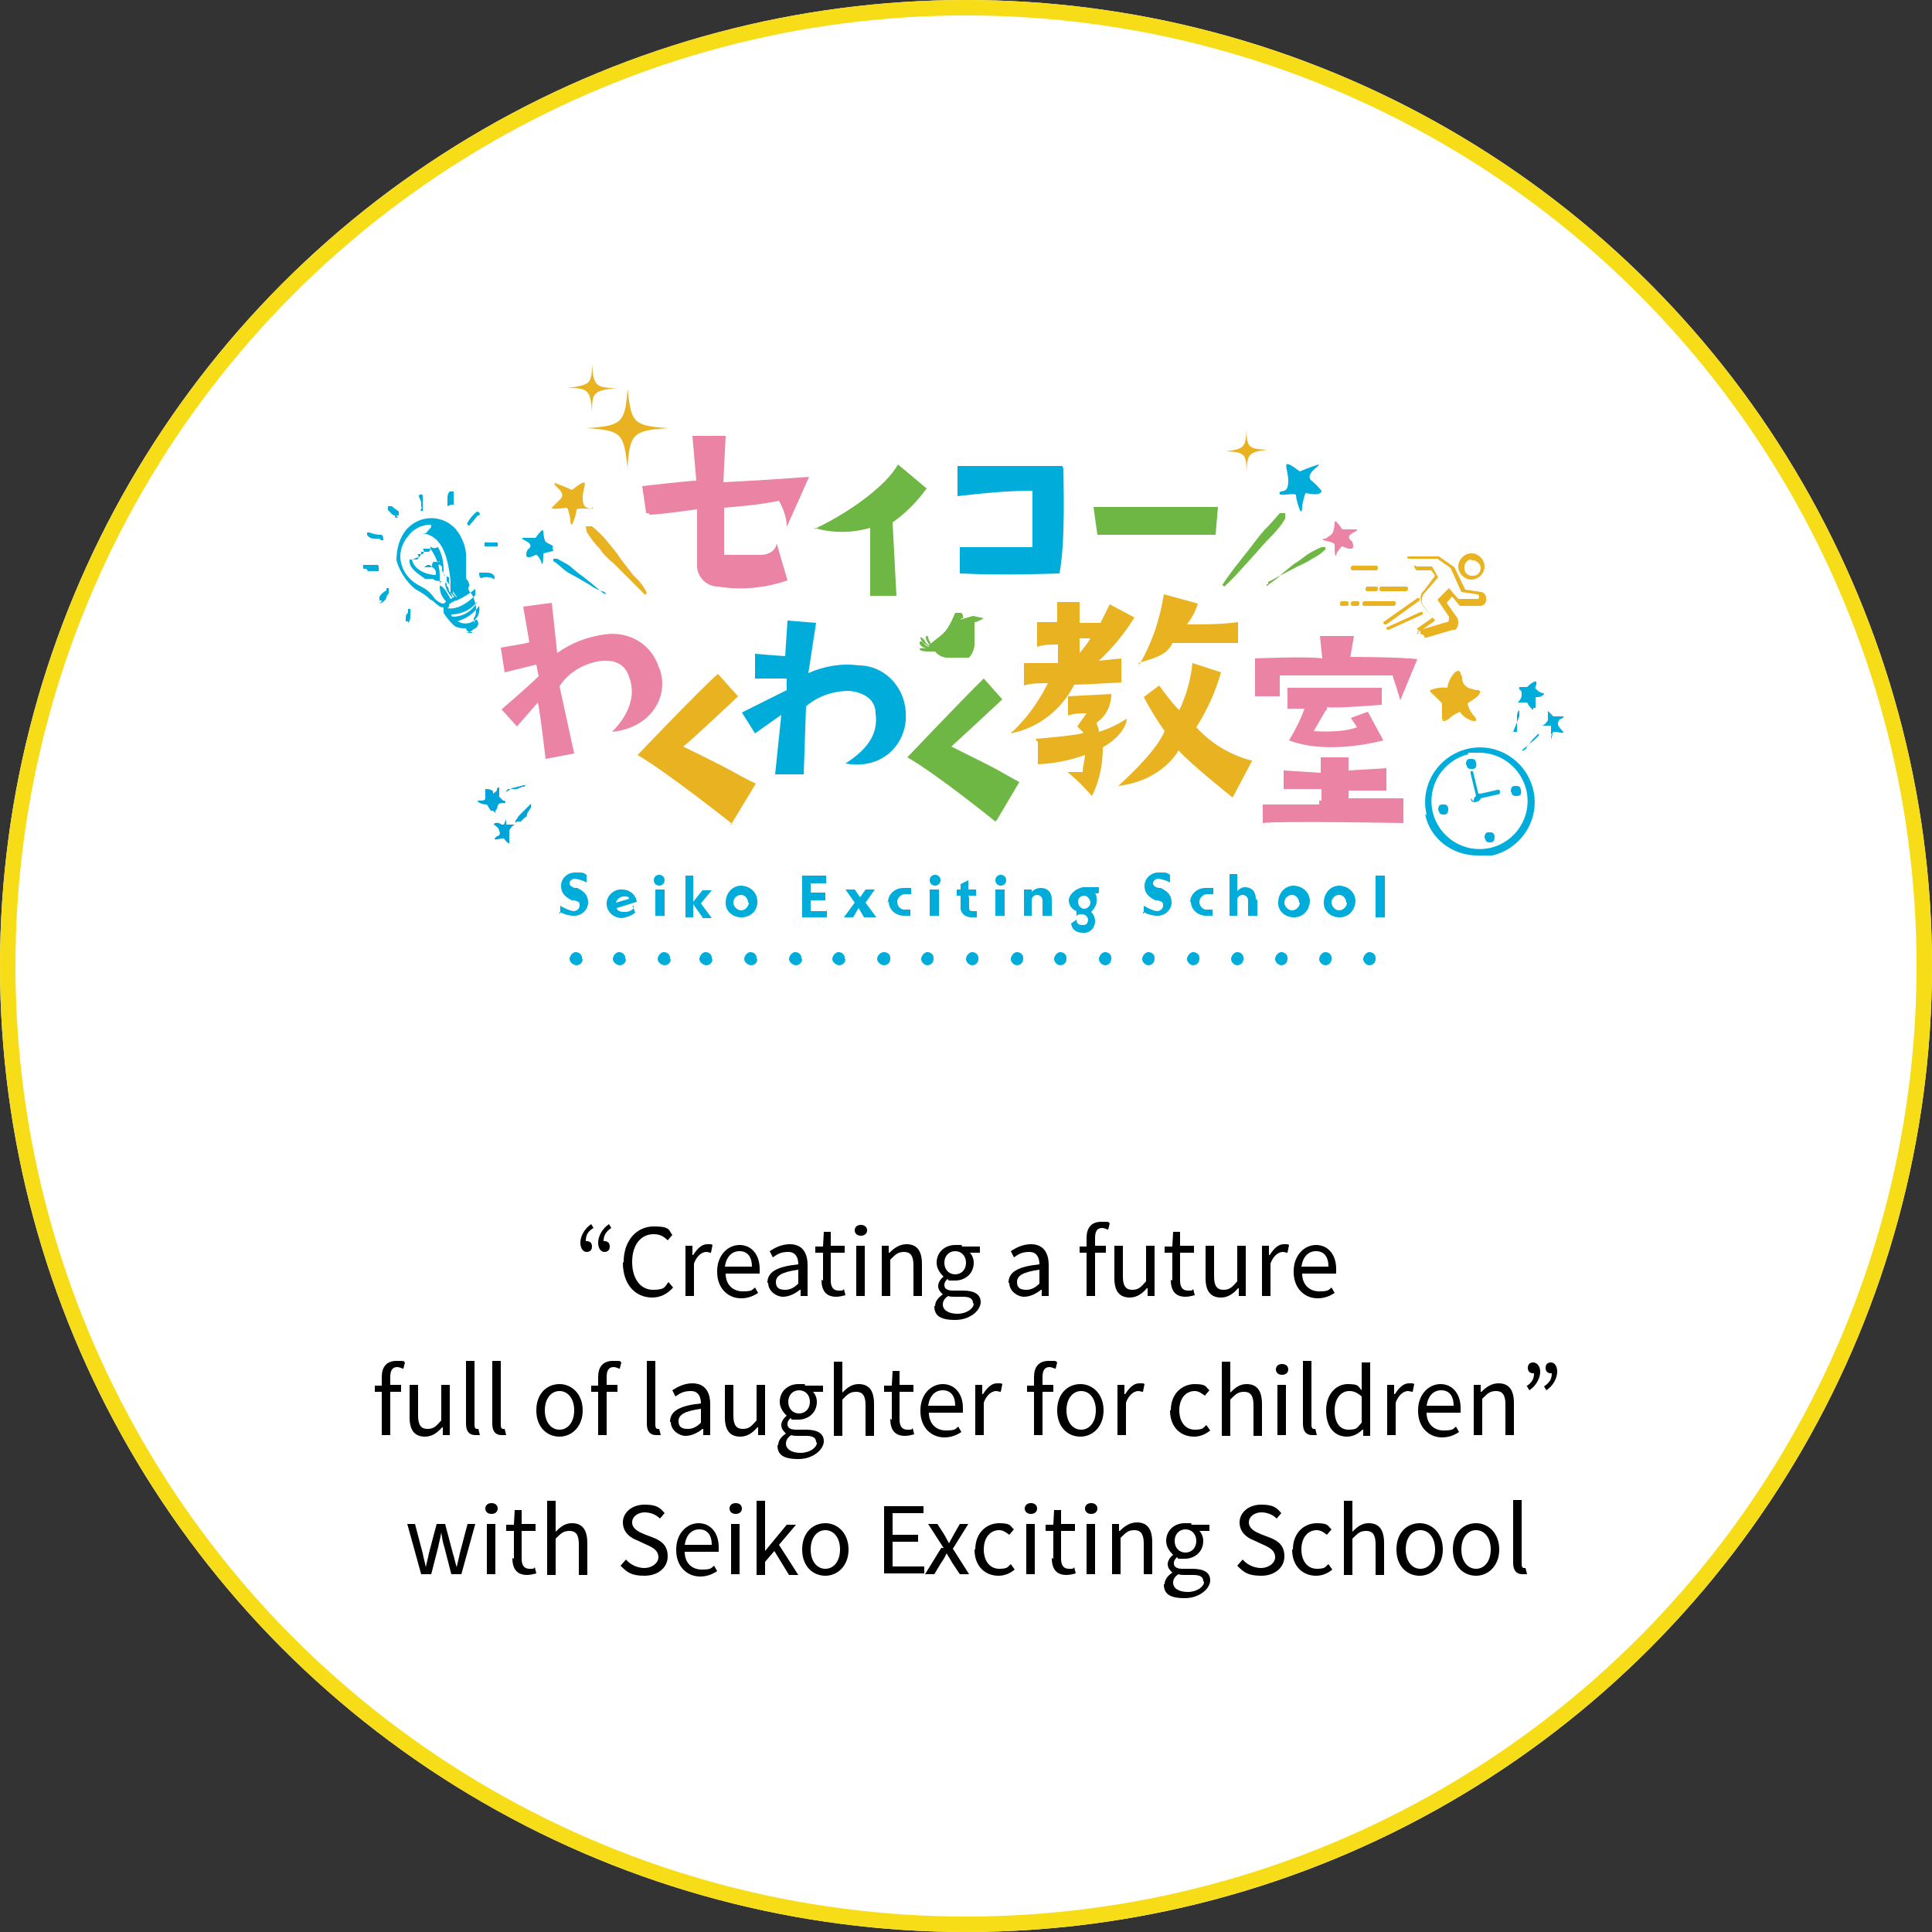 <?xml version="1.0" encoding="UTF-8"?>
<svg id="Layer_1" data-name="Layer 1" xmlns="http://www.w3.org/2000/svg" version="1.1" viewBox="0 0 250 250">
  <rect x="0" y="0" width="250" height="250" fill="#333333" stroke="none"/>
  <defs>
    <style>
      .cls-1 {
        fill: #6eb744;
      }

      .cls-1, .cls-2, .cls-3, .cls-4, .cls-5, .cls-6, .cls-7, .cls-8, .cls-9, .cls-10 {
        stroke-width: 0px;
      }

      .cls-11 {
        fill: none;
        stroke: #f7dd18;
        stroke-width: 2px;
      }

      .cls-2, .cls-10 {
        fill: #e8b221;
      }

      .cls-3 {
        fill: #000;
      }

      .cls-4 {
        fill: #00a4d9;
      }

      .cls-5, .cls-6 {
        fill: #00adda;
      }

      .cls-6, .cls-8, .cls-10 {
        fill-rule: evenodd;
      }

      .cls-7, .cls-8 {
        fill: #eb83a5;
      }

      .cls-9 {
        fill: #fff;
      }
    </style>
  </defs>
  <g id="_mitsui" data-name=" mitsui">
    <g id="_楕円形_13" data-name=" 楕円形 13">
      <circle class="cls-9" cx="125" cy="125" r="125"/>
      <circle class="cls-11" cx="125" cy="125" r="124"/>
    </g>
  </g>
  <g id="_グループ_279" data-name=" グループ 279">
    <g id="_グループ_2512" data-name=" グループ 2512">
      <g id="_グループ_2497" data-name=" グループ 2497">
        <g id="_グループ_2491" data-name=" グループ 2491">
          <path id="_パス_6" data-name=" パス 6" class="cls-2" d="M190.4,75c-.9,0-1.7-.8-1.7-1.7s.8-1.7,1.7-1.7,1.7.8,1.7,1.7-.8,1.7-1.7,1.7h0ZM190.4,72.4c-.6,0-1,.6-.9,1.2,0,.6.6,1,1.2.9.5,0,.9-.5.9-1s-.6-1.1-1.2-1h0Z"/>
        </g>
        <g id="_グループ_2493" data-name=" グループ 2493">
          <path id="_パス_8" data-name=" パス 8" class="cls-2" d="M184.1,82.1c-.2,0-.3,0-.3-.3h0v-.3l3.4-1c.3,0,.3-.3.3-.7h0l-1.5-2.2,1.5-1.5,1.2,1.4h2.4c.2,0,.3,0,.3-.3h0c0-.2-.1-.3-.3-.3h0l-2-.3-1.4-3.1-1.7-1.2h-3.6c-.2,0-.3,0-.3-.3h4.1l2,1.4,1.4,2.9,2,.3c.4,0,.7.4.7.8v.3c0,.4-.4.7-.8.7h-2.6l-1-1.2-.7.8,1.4,2c.2.5.1,1.2-.3,1.5h-.3l-3.4,1h-.3v-.2l-.2-.2Z"/>
        </g>
        <g id="_グループ_2494" data-name=" グループ 2494">
          <path id="_パス_9" data-name=" パス 9" class="cls-2" d="M183.7,81.6c-.2,0-.3,0-.3-.3h0l2-1.4-1.2-1.4c-.5-.7-.5-1.7,0-2l1.5-2-.5-.7h-1.9s-.3-.3-.3-.5c0,0,0-.3.3,0h2l.8,1.4-1.9,2.2c-.3.5-.3,1.1,0,1.5l1.5,1.9-2.4,1.7h.3l-.2-.3h.3Z"/>
        </g>
        <g id="_グループ_2495" data-name=" グループ 2495">
          <path id="_パス_10" data-name=" パス 10" class="cls-2" d="M179.7,81.5c-.2,0-.3,0-.3-.3h0l4.4-2h.3v.3h0l-4.4,2Z"/>
        </g>
        <g id="_グループ_2496" data-name=" グループ 2496">
          <path id="_パス_11" data-name=" パス 11" class="cls-2" d="M179.3,80.8c-.2,0-.3,0-.3-.3h0l4.4-3.1h.3v.3l-4.3,3.1h-.2.1Z"/>
        </g>
      </g>
      <g id="_グループ_2507" data-name=" グループ 2507">
        <g id="_グループ_2504" data-name=" グループ 2504">
          <path id="_パス_17" data-name=" パス 17" class="cls-2" d="M180.3,78.4h-3.7c-.2,0-.3,0-.3-.3h0c0-.2.1-.3.3-.3h3.7c.2,0,.3,0,.3.3h0c0,.2-.1.3-.3.3Z"/>
        </g>
        <g id="_グループ_2505" data-name=" グループ 2505">
          <path id="_パス_18" data-name=" パス 18" class="cls-2" d="M175.6,78.4h-.5c-.2,0-.3,0-.3-.3h0c0-.2.1-.3.3-.3h.5c.2,0,.3,0,.3.3h0c0,.2-.1.3-.3.3Z"/>
        </g>
        <g id="_グループ_2506" data-name=" グループ 2506">
          <path id="_パス_19" data-name=" パス 19" class="cls-2" d="M174.2,78.4h-.5c-.2,0-.3,0-.3-.3h0c0-.2.1-.3.3-.3h.5c.2,0,.3,0,.3.3h0c0,.2,0,.3-.3.3Z"/>
        </g>
      </g>
      <g id="_グループ_2508" data-name=" グループ 2508">
        <path id="_パス_20" data-name=" パス 20" class="cls-2" d="M178,73.8h-2.9c-.2,0-.3,0-.3-.3h0c0-.2.1-.3.3-.3h2.9c.2,0,.3,0,.3.3h0c0,.2-.1.3-.3.3Z"/>
      </g>
      <g id="_グループ_2511" data-name=" グループ 2511">
        <g id="_グループ_2509" data-name=" グループ 2509">
          <path id="_パス_21" data-name=" パス 21" class="cls-2" d="M181.9,76.5h-3.1c-.2,0-.3,0-.3-.3h0c0-.2,0-.3.3-.3h3.1c.2,0,.3,0,.3.3h0c0,.2-.1.3-.3.3Z"/>
        </g>
        <g id="_グループ_2510" data-name=" グループ 2510">
          <path id="_パス_22" data-name=" パス 22" class="cls-2" d="M178,76.5h-1c-.2,0-.3,0-.3-.3h0c0-.2.1-.3.3-.3h1c.2,0,.3,0,.3.3h0c0,.2-.1.3-.3.3Z"/>
        </g>
      </g>
    </g>
    <path id="_パス_116" data-name=" パス 116" class="cls-7" d="M83.6,66.3l-.5-3.4s6.1-.7,7-.7l-.5-5.8h4.3l-.3,6s6.1-.3,11.1-.7l-2.9,6.5c0-1.2-.4-2.3-1-3.4-2.4.5-4.7.7-7.1.9v6.1h4.8c1,0,1.9-.6,2-1.5l1.4,4.8c-2.9,1-6,1.3-9,.8-1.5,0-2.8-1.3-2.7-2.9v-7.1s-4.9.7-6.1.7h0l-.2-.2h-.3Z"/>
    <path id="_パス_117" data-name=" パス 117" class="cls-1" d="M105.5,68.4c4.6-2.2,9.2-5.6,10.7-8.3l3.7,3.1c-1.2,1.7-2.7,3.2-4.4,4.4l.5,9.5h-3.4v-8.8c-2.4.7-4.9.7-7.3,0h0l.2.2h0Z"/>
    <path id="_パス_118" data-name=" パス 118" class="cls-5" d="M137.6,60.4c0,2,.3,9.5-.5,13.8,0,0-7.3.3-12.9,0v-3.4h9.4v-7.3c-3.1,0-6.3.3-9.7.7v-3.9h13.6v.3l.2-.2h-.1Z"/>
    <path id="_パス_119" data-name=" パス 119" class="cls-1" d="M141.6,65.6h16l-.3,3.6h-15.3l-.5-3.6h.2,0Z"/>
    <path id="_パス_120" data-name=" パス 120" class="cls-7" d="M85.3,86.4c1.4,3.6-1,7.8-6.1,8.3,2-2,3.2-4.6,2.2-7.1-.5-1.7-2-2.4-4.1-2-2,.4-3.8,1.5-4.9,3.2l1.9,8.7-3.7.7s-.7-6-1-7.3l-2.7,3.1-2-2.2s3.7-3.2,4.8-4.3l-.3-1.5-4.1,1-.5-3.2s3.2-.5,3.7-.7l-.8-4.6,3.7-.5.7,6.5c1.8-1.3,3.9-2.1,6.1-2.4,3.2-.5,6.2,1.3,7.1,4.4h.2-.2Z"/>
    <path id="_パス_121" data-name=" パス 121" class="cls-2" d="M94.6,106.5s-8.3-6.6-12.1-8.8c0,0,8.3-8.7,10.4-10.5l2.6,2.9s-6.1,5.8-7.1,6.5c8,3.9,6.1,3.2,9.4,4.8l-3.2,5.3h.2l-.2-.2Z"/>
    <path id="_パス_122" data-name=" パス 122" class="cls-5" d="M117.2,92.2c.3,3.7-2.7,7.5-7.8,6.6,2.6-1.7,4.3-3.6,3.9-6.5,0-1.7-1.4-2.7-3.4-2.9-2.1,0-4.1.7-5.6,2l-.3,8.8h-3.7l.8-7.7-3.4,2.4-1.7-2.7,5.8-2.9v-1.5h-4.1v-3.2s3.6.3,3.9.3l.3-4.6,3.7.3-1,6.5c2-.9,4.3-1.3,6.5-1,3.3,0,5.9,2.7,6.1,6h0Z"/>
    <path id="_パス_123" data-name=" パス 123" class="cls-1" d="M128.8,106.3s-7.8-6.3-11.4-8.3c0,0,7.8-8.2,9.9-10.2l2.4,2.7s-5.8,5.4-6.6,6.1c7.5,3.7,6,3.1,8.8,4.6l-2.9,4.9h0s-.2.2-.2.2Z"/>
    <path id="_パス_124" data-name=" パス 124" class="cls-2" d="M131,94.7c1.9-1.8,3.4-3.9,4.6-6.3-1,0-2.1,0-3.1.3v-2.9h4.4v-2.4c-.9,0-1.8,0-2.7.3v-3.2h2.6v-2.6h2.9v2.7h2.7l1.2-2.4,3.2,1.7c-1.3,2.1-2.8,3.9-4.6,5.6l2.9-.3v3.1s-4.9.3-6.1.3c-1.6,3.2-4.6,5.6-8.2,6.3h0l.2-.3h0ZM134.1,95.6s6-.5,6.1-.8l-.8-.8,1.2-1.7c-.8,0-1.6,0-2.4.3v-2.5l5.6-.3c0,1.5-.7,2.9-1.9,3.7,0,.3.3.7.3,1.2,1.3-.4,2.5-1,3.6-1.7,0,.8-.8,2.4-3.1,3.7,0,2.2-.4,4.3-1.4,6.3-1-1.1-2-2.2-3.2-3.1h2c0-.8.3-1.7.3-2.2-2,.7-4,1.1-6.1,1.2v-2.9h0l-.3-.3h0ZM139.7,84.5c.5-.6,1-1.2,1.4-1.9h-1.4v1.9h0ZM162.1,98.3l-2.6,4.9s-5.4-4.3-7-6.1c0,0-2,3.9-7.8,4.6,2.2-2,5.1-4.9,6-7.1-1-1.4-1.9-2.9-2.7-4.4l2-1.5c.8,1.1,1.6,2.2,2.6,3.2.9-1.9,1.5-4,1.7-6.1l3.7,1.2c-.7,2.5-1.8,4.9-3.2,7.1,1.9,2.1,4.4,3.6,7.1,4.3h.2ZM147.5,85.9c1.6-2.8,2.6-5.8,3.1-9l4.4,1.2c-.3,1-.8,1.9-1.4,2.7,2.2,0,4.4,0,6.6-.3v2.7h-8.5c-.7,1.7-2.6,2-4.4,2.6h0l.2.2h0Z"/>
    <path id="_パス_125" data-name=" パス 125" class="cls-7" d="M174.4,85s6.8,0,9,.3l-2.2,5.3s-.8-2.6-1-3.2h-14.6v2.7h-3.2v-4.9s6.8-.3,8.7,0l-.3-2.9h4.4l-.5,2.9h0l-.2-.2h0ZM171,103.6v-1.5h-4.9v-2.4l4.8.3v-2h3.6v1.7l4.9-.3v2.9h-4.9v1h7.1v3.2s-16.3-.3-18.2,0v-2.4h7.3v-.5h.3,0ZM171.5,92l-1.5,2.6s3.6.3,5.6-.5l-.8-1.2,2.2-.8,2,3.7s-7,2-12.2,0c.8-1.3,1.5-2.7,2-4.1h-2.2v-2.7h12.2v2.2s-6.1.5-7.1.3h0v.3l-.2.2Z"/>
    <path id="_パス_126" data-name=" パス 126" class="cls-1" d="M158.1,75.8c.5-.8,1.1-1.6,1.7-2.4l1.9-2.4c.6-.8,1.2-1.6,1.9-2.4.7-.7,1.4-1.5,2-2.2h.7v.7c-.5.9-1.2,1.7-1.9,2.4-.7.7-1.4,1.5-2,2.2l-2,2.2c-.6.7-1.3,1.4-2,2h0l-.2-.2h0Z"/>
    <path id="_パス_127" data-name=" パス 127" class="cls-6" d="M165.7,63.6c-.8.9,2,0,2,.5s.8,3.4.8,1.4c0,0,.3-1.7.5-1.7,0,0,2,.5,2-.3-.4-.5-.9-1-1.4-1.4-.7-.9,1.4-1.9,1-2,0,0-1.5.5-2.4.9-2.7-2-1.5-.5-1.5,1.2s-.8,1.2-1.2,1.5h.2Z"/>
    <path id="_パス_128" data-name=" パス 128" class="cls-1" d="M164,75.8c.5-.5,1.2-.8,1.7-1.4l1.7-1.4c.5-.3,1.2-.8,1.7-1.2.6-.4,1.2-.7,1.9-1h.5v.3c-.5.5-1.1.9-1.7,1.2-.6.4-1.2.7-1.9,1l-1.9,1c-.7.3-1.2.7-1.9,1h0v.3h-.2v.2Z"/>
    <path id="_パス_129" data-name=" パス 129" class="cls-8" d="M171.3,69.7c-.7.3,1.4.3,1.4.8s0,2.2.3,1c0,0,.7-1,.7-.8,0,0,1.4.7,1.4,0s-.3-.7-.5-1c-.3-.7,1.2-.9,1-1.2h-1.9c-1.4-2-.8-.7-1.2.3,0,.3-.7.7-1,.9,0,0-.2,0-.2,0Z"/>
    <path id="_パス_130" data-name=" パス 130" class="cls-2" d="M83.7,76.7c-.4-.8-1-1.6-1.7-2.2l-1.7-2.2c-.5-.8-1.1-1.5-1.7-2.2-.6-.8-1.3-1.4-2-2h-.7c-.2,0,0,.3,0,.7.5.8,1,1.5,1.7,2.2.5.8,1.2,1.4,1.9,2l2,2,2,2h0s.2-.3.2-.3Z"/>
    <path id="_パス_131" data-name=" パス 131" class="cls-10" d="M76.6,65.5c.7.7-2,0-2,.5s-.8,3.1-.8,1.2c0,0-.3-1.7-.5-1.5,0,0-2,.3-1.9,0l1.2-1.2c.7-.9-1.2-1.7-.8-2,0,0,1.4.5,2.2.9,2.6-2,1.4-.5,1.4,1s.7,1.2,1,1.5h0l.3-.3h0Z"/>
    <path id="_パス_132" data-name=" パス 132" class="cls-5" d="M78.3,76.9c-.5-.3-1-.8-1.5-1.2l-1.5-1.2c-.5-.3-1-.8-1.5-1.2s-1.2-.7-1.7-1h-.5v.3c.5.3,1,.8,1.5,1.2s1.2.7,1.7,1l1.7,1c.5.4,1.1.6,1.7.8h0l.2.2h0Z"/>
    <path id="_パス_133" data-name=" パス 133" class="cls-6" d="M71.5,71.1c.7.3-1.4.3-1.2.7,0,0,0,2-.3.8,0,0-.5-1-.7-.8,0,0-1.2.7-1.2,0s.3-.7.5-1c.3-.7-1.2-.9-1-1.2h1.7c1.4-1.9.8-.7,1.2.3,0,.3.7.5,1,.7v.5h0Z"/>
    <path id="_パス_134" data-name=" パス 134" class="cls-10" d="M75.9,55.4c4.6.3,4.8.7,5.3,5.1.3-4.4.7-4.8,5.3-5.1-4.6-.3-4.8-.7-5.3-5.1-.3,4.4-.7,4.8-5.3,5.1Z"/>
    <path id="_パス_135" data-name=" パス 135" class="cls-10" d="M73.5,50.2c2.6,0,2.9.3,3.1,3.1,0-2.6.3-2.7,3.1-3.1-2.6,0-2.9-.3-3.1-3.1,0,2.6-.3,2.7-3.1,3.1Z"/>
    <path id="_パス_137" data-name=" パス 137" class="cls-1" d="M124.6,79.8c0-.2,0-.4-.3-.5h-.7c-.3.7-.6,1.4-1,2-.5.8-1.5,1.4-2.2,2,0-.3-.3-.5-.3-.8s-.3-.3-.3,0,.3.7.5,1c-.3,0-.5-.3-.7-.7,0,0-.5-.5-.5-.3,0,.5.8,1,1.2,1.2-.3,0-.6-.2-.8-.5,0,0-.5-.5-.5,0s1,.8,1.4.8c0,0-1.4-.3-1.4,0s1,.3,1.2.3h.8c.3.4.8.7,1.4.8h1v1.5h0v-1.5h1.7v1.7h0v-1.7h.3c.4-.5.7-1.1.7-1.7v-.3h0v-.3h0v-.3h0v-.3h0v-1.7c.4,0,.8-.3,1.2-.5l-1.4-.3h0l-1.7.5.5-.3h0Z"/>
    <path id="_合体_1" data-name=" 合体 1" class="cls-5" d="M184.6,105.4c-.9-3.8,1.5-7.6,5.3-8.5s7.6,1.5,8.5,5.3-1.5,7.6-5.3,8.5h-1.9c-3.3,0-6.2-2.2-6.8-5.4h0l.2.2h0ZM190,97.6c-3.3.8-5.4,4.1-4.6,7.5.8,3.3,4.1,5.4,7.5,4.6,3.3-.8,5.4-4.1,4.6-7.5-.7-2.8-3.2-4.8-6.1-4.8h-1.5l.2.2h0ZM192.1,108.5c0-.3,0-.8.5-.8s.7,0,.8.5c0,.3,0,.8-.5.8h0c-.3,0-.7,0-.7-.5h-.2,0ZM186.1,104.9c0-.3,0-.8.5-.8s.7,0,.8.5c0,.3,0,.8-.5.8h0c-.3,0-.7,0-.7-.5h-.2,0ZM190.7,103.7c0-.3,0-.5.3-.7l-.7-2.9v-.3h.3l.7,2.9h.3l2.2-.5c.2,0,.3,0,.3.3h0c0,.2-.1.3-.3.3h0l-2.2.5c0,.3-.5.5-.8.5s-.5-.2-.5-.5h0l.3.3h0ZM195.5,102.5c0-.3,0-.8.5-.8s.7,0,.8.5,0,.8-.5.8h0c-.3,0-.7,0-.7-.5h-.2,0ZM189.7,99c0-.3,0-.8.5-.8s.7,0,.8.5,0,.8-.5.8h0c-.3,0-.7,0-.7-.5h-.2,0Z"/>
    <g id="_グループ_274" data-name=" グループ 274">
      <path id="_パス_240" data-name=" パス 240" class="cls-5" d="M72.5,118.2v-1c.5.3,1.1.6,1.7.7.4,0,.8-.3.8-.7s0-.5-.7-.7h-.3c-1-.5-1.4-1-1.4-1.9s.8-1.7,1.8-1.7h0c1.2,0,1,0,1.5.3v1c-.5-.3-1-.4-1.5-.5-.3,0-.6.2-.7.5,0,.2,0,.5.7.7h.3c1,.5,1.4,1,1.4,1.9s-.8,1.7-1.8,1.7h0c-.7,0-1.3-.2-1.9-.5h0v.2h0Z"/>
      <path id="_パス_241" data-name=" パス 241" class="cls-5" d="M81.9,117.3l.3.8c-.5.4-1.1.6-1.7.7-1,0-1.9-.7-2-1.7s.7-1.9,1.7-2h.3c1,0,1.8.7,1.9,1.6h0l-2.6.8c0,.3.5.5.8.5.5,0,1,0,1.4-.5h0v-.3h-.2,0ZM79.7,116.8l1.7-.5c0-.3-.3-.3-.7-.3s-1,.4-1,.9h0v-.2h0Z"/>
      <path id="_パス_242" data-name=" パス 242" class="cls-5" d="M84.6,113.9c0-.4.3-.7.7-.7s.7.3.7.7-.3.7-.7.7-.7-.3-.7-.7ZM84.8,115.1h1.2v3.4h-1.2v-3.4Z"/>
      <path id="_パス_243" data-name=" パス 243" class="cls-5" d="M90.9,118.7l-1.2-1.7v1.7h-1v-5.4h1v3.4l1.2-1.5h1.2l-1.4,1.7,1.4,1.9h-1.2Z"/>
      <path id="_パス_244" data-name=" パス 244" class="cls-5" d="M93.9,116.8c0-1.1.7-2.1,1.9-2.2,1.1,0,2.1.7,2.2,1.9s-.7,2.1-1.9,2.2h-.2c-1.1,0-2-.8-2-1.8h0ZM96.8,116.8c0-.5-.4-1-.9-1h0c-.6,0-1,.5-1,1s.5,1,1,1,1-.5,1-1h0Z"/>
      <path id="_パス_245" data-name=" パス 245" class="cls-5" d="M107,117.7v1h-3.2v-5.4h3.1v1h-2v1.2h1.9v1h-1.9v1.4h2l.2-.2h0Z"/>
      <path id="_パス_246" data-name=" パス 246" class="cls-5" d="M111.8,118.7l-.7-1.2-.7,1.2h-1.2l1.4-1.9-1.2-1.7h1.2l.7,1,.7-1h1.2l-1.2,1.7,1.4,1.9h-1.6Z"/>
      <path id="_パス_247" data-name=" パス 247" class="cls-5" d="M114.9,116.8c0-1.1.9-1.9,2-1.9h1v.8h-.8c-.5,0-1,.5-1,1s.4,1,.9,1h.8v.8h-.8c-1.1,0-2-.8-2-1.8h-.2,0Z"/>
      <path id="_パス_248" data-name=" パス 248" class="cls-5" d="M120.3,113.9c0-.4.3-.7.7-.7s.7.3.7.7-.3.7-.7.7-.7-.3-.7-.7ZM120.3,115.1h1.2v3.4h-1.2v-3.4Z"/>
      <path id="_パス_249" data-name=" パス 249" class="cls-5" d="M125.4,116v1.4c0,.3,0,.5.5.5h.5v.8h-.7c-.7,0-1.3-.4-1.4-1.1v-1.7h-.5v-.8h.5v-.7l1-.5v1.2h1v.8h-1v.2h0Z"/>
      <path id="_パス_250" data-name=" パス 250" class="cls-5" d="M128.8,113.9c0-.4.3-.7.7-.7s.7.3.7.7-.3.7-.7.7-.7-.3-.7-.7ZM128.8,115.1h1.2v3.4h-1.2v-3.4Z"/>
      <path id="_パス_251" data-name=" パス 251" class="cls-5" d="M136.1,116.5v2h-1.2v-2c0-.3-.2-.6-.6-.7h-.1c-.4,0-.7.3-.7.7v2h-1v-3.4h1v.3c.3-.3.7-.5,1.2-.5.8,0,1.4.5,1.4,1.5h0Z"/>
      <path id="_パス_252" data-name=" パス 252" class="cls-5" d="M142.1,115.6h-.5c.3,0,.3.5.3,1s-.3,1-.7,1.4c.3.3.5.7.5,1.2,0,.9-.7,1.6-1.6,1.5h0c-.8,0-1.4-.4-1.5-1.2l.7-.5c0,.5.3.7.8.7s.6-.2.7-.6h0c0-.5-.4-.8-.8-.8-.3,0-.6,0-.7.3v-.7c-.6-.2-1-.8-1-1.4s.7-1.5,1.9-1.7h2v.7h0ZM139.5,116.7c0,.5.4.9.8.9s.8-.4.8-.8-.4-.9-.8-.9h0c-.4,0-.8.3-.8.7h0Z"/>
      <path id="_パス_253" data-name=" パス 253" class="cls-5" d="M148,118.2v-1c.5.3,1.1.6,1.7.7.4,0,.8-.3.8-.7s0-.5-.7-.7h-.3c-1-.5-1.4-1-1.4-1.9s.8-1.7,1.8-1.7h0c1.2,0,1,0,1.5.3v1c-.5-.3-1-.4-1.5-.5-.3,0-.6.2-.7.5,0,.2,0,.5.7.7h.3c1,.5,1.4,1,1.4,1.9s-.8,1.7-1.8,1.7h0c-.7,0-1.3-.2-1.9-.5h0v.2h0Z"/>
      <path id="_パス_254" data-name=" パス 254" class="cls-5" d="M154,116.8c0-1.1.9-1.9,2-1.9h1v.8h-.8c-.5,0-1,.5-1,1s.4,1,.9,1h.8v.8h-.8c-1.1,0-2-.8-2-1.8h-.2.1Z"/>
      <path id="_パス_255" data-name=" パス 255" class="cls-5" d="M162.7,116.5v2h-1.2v-2c0-.3-.2-.6-.6-.7h-.1c-.4,0-.7.3-.7.7v2h-1v-5.4h1v2.2c.3-.3.6-.5,1-.5.8,0,1.4.5,1.4,1.5h0l.2.2h0Z"/>
      <path id="_パス_256" data-name=" パス 256" class="cls-5" d="M165.4,116.8c0-1.1.7-2.1,1.9-2.2,1.1,0,2.1.7,2.2,1.9,0,1.1-.7,2.1-1.9,2.2h-.2c-1.1,0-2-.8-2-1.8h0ZM168.1,116.8c0-.5-.4-1-.9-1h0c-.6,0-1,.5-1,1s.5,1,1,1,1-.5,1-1h-.1Z"/>
      <path id="_パス_257" data-name=" パス 257" class="cls-5" d="M171.3,116.8c0-1.1.7-2.1,1.9-2.2,1.1,0,2.1.7,2.2,1.9,0,1.1-.7,2.1-1.9,2.2h-.2c-1.1,0-2-.8-2-1.8h0ZM174.2,116.8c0-.5-.4-1-.9-1h0c-.6,0-1,.5-1,1s.5,1,1,1,1-.5,1-1h-.1Z"/>
      <path id="_パス_258" data-name=" パス 258" class="cls-5" d="M178,113.3h1.2v5.4h-1.2v-5.4Z"/>
    </g>
    <g id="_グループ_275" data-name=" グループ 275">
      <path id="_パス_259" data-name=" パス 259" class="cls-5" d="M75.4,124.1c0,.5-.4.8-.8.8s-.9-.4-.9-.8.4-.9.8-.9h0c.4,0,.8.3.8.7h0c0,0,0,.2,0,.2Z"/>
      <path id="_パス_260" data-name=" パス 260" class="cls-5" d="M81,124.1c0,.5-.4.8-.8.8s-.9-.4-.9-.8.4-.9.8-.9h0c.4,0,.8.3.8.7h0c0,0,0,.2,0,.2Z"/>
      <path id="_パス_261" data-name=" パス 261" class="cls-5" d="M86.8,124.1c0,.5-.4.8-.8.8s-.9-.4-.9-.8.4-.9.8-.9h0c.4,0,.8.3.8.7h0c0,0,0,.2,0,.2Z"/>
      <path id="_パス_262" data-name=" パス 262" class="cls-5" d="M92.2,124.1c0,.5-.4.8-.8.8s-.9-.4-.9-.8.4-.9.8-.9h0c.4,0,.8.3.8.7h0c0,0,0,.2,0,.2Z"/>
      <path id="_パス_263" data-name=" パス 263" class="cls-5" d="M98,124.1c0,.5-.4.8-.8.8s-.9-.4-.9-.8.4-.9.8-.9h0c.4,0,.8.3.8.7h0c0,0,0,.2,0,.2Z"/>
      <path id="_パス_264" data-name=" パス 264" class="cls-5" d="M103.8,124.1c0,.5-.4.8-.8.8s-.9-.4-.9-.8.4-.9.8-.9h0c.4,0,.8.3.8.7h0c0,0,0,.2,0,.2Z"/>
      <path id="_パス_265" data-name=" パス 265" class="cls-5" d="M109.4,124.1c0,.5-.4.8-.8.8s-.9-.4-.9-.8.4-.9.8-.9h0c.4,0,.8.3.8.7h0c0,0,0,.2,0,.2Z"/>
      <path id="_パス_266" data-name=" パス 266" class="cls-5" d="M115.2,124.1c0,.5-.4.8-.8.8s-.9-.4-.9-.8.4-.9.9-.9h0c.4,0,.8.3.8.7h0v.2Z"/>
      <path id="_パス_267" data-name=" パス 267" class="cls-5" d="M120.8,124.1c0,.5-.4.8-.8.8s-.8-.4-.8-.8.4-.9.8-.9h0c.4,0,.8.3.8.7h0v.2Z"/>
      <path id="_パス_268" data-name=" パス 268" class="cls-5" d="M126.6,124.1c0,.5-.4.8-.8.8s-.8-.4-.8-.8.4-.9.8-.9h0c.4,0,.8.3.8.7h0v.2Z"/>
      <path id="_パス_269" data-name=" パス 269" class="cls-5" d="M132.4,124.1c0,.5-.4.8-.8.8s-.8-.4-.8-.8.4-.9.8-.9h0c.4,0,.8.3.8.7h0v.2Z"/>
      <path id="_パス_270" data-name=" パス 270" class="cls-5" d="M138,124.1c0,.5-.4.8-.8.8s-.8-.4-.8-.8.4-.9.8-.9h0c.4,0,.8.3.8.7h0v.2Z"/>
      <path id="_パス_271" data-name=" パス 271" class="cls-5" d="M143.8,124.1c0,.5-.4.8-.8.8s-.8-.4-.8-.8.4-.9.8-.9h0c.4,0,.8.3.8.7h0v.2Z"/>
      <path id="_パス_272" data-name=" パス 272" class="cls-5" d="M149.4,124.1c0,.5-.4.8-.8.8s-.8-.4-.8-.8.4-.9.8-.9h0c.4,0,.8.3.8.7h0v.2Z"/>
      <path id="_パス_273" data-name=" パス 273" class="cls-5" d="M155.2,124.1c0,.5-.4.8-.8.8s-.8-.4-.8-.8.4-.9.8-.9h0c.4,0,.8.3.8.7h0v.2Z"/>
      <path id="_パス_274" data-name=" パス 274" class="cls-5" d="M160.9,124.1c0,.5-.4.8-.8.8s-.8-.4-.8-.8.4-.9.8-.9h0c.4,0,.8.3.8.7h0v.2Z"/>
      <path id="_パス_275" data-name=" パス 275" class="cls-5" d="M166.6,124.1c0,.5-.4.8-.8.8s-.8-.4-.8-.8.4-.9.8-.9h0c.4,0,.8.3.8.7h0v.2Z"/>
      <path id="_パス_276" data-name=" パス 276" class="cls-5" d="M172.3,124.1c0,.5-.4.8-.8.8s-.8-.4-.8-.8.4-.9.8-.9h0c.4,0,.8.3.8.7h0v.2Z"/>
      <path id="_パス_277" data-name=" パス 277" class="cls-5" d="M178,124.1c0,.5-.4.8-.8.8s-.8-.4-.8-.8.4-.9.8-.9h0c.4,0,.8.3.8.7h0v.2Z"/>
    </g>
    <g id="_グループ_277" data-name=" グループ 277">
      <g id="_グループ_276" data-name=" グループ 276">
        <path id="_パス_278" data-name=" パス 278" class="cls-5" d="M60.9,81c0,1,1.5,0,.8-.8h0c-.2,0-.3,0-.3.3h0c-.3.2-.5.3-.8.3h.3v.2ZM59.4,76.9h.3c-.3-.7-.3-1.9-1.2-2,.2.2.3.4.3.7.4.4.6.8.7,1.4h-.2.1Z"/>
        <path id="_パス_279" data-name=" パス 279" class="cls-5" d="M61.1,81.8h0c-.3,0-.7,0-.8-.5h0c-.6,0-1.2,0-1.7-.5s-.9-1-1.2-1.5h0v-.7c-.5,0-.7-.3-1-.5-.2-.2-.4-.4-.7-.5h0c-.6-.6-1.3-1-2-1.4h0c-1.2-1-2-2.3-2.4-3.7,0-1.5.4-3,1.4-4.1,1.6-1.7,4.2-1.8,5.9-.3.4.3.6.7.9,1.1.4.7.7,1.5.8,2.4v2.9c0,.3,0,.5.3.7,0,.3.3.5,0,.8,0,0,0,.5.3.7.4.5.6,1.2.7,1.9,0,.7,0,1-.3,1.4h0v1.2c0,.5-.8.7-1.2.7h1ZM59.1,80.3c.8.6,2,.5,2.6-.4.3-.4.4-1,.3-1.5-.7,1-1.7,1.7-2.9,2h0v-.2h0ZM58.6,79.8c1.4,0,2.6-.8,3.2-2h0c-.8,1.1-2.1,1.7-3.4,1.7,0,.2,0,.3.3.3h-.2.1ZM57.9,78.7c1.5.3,3.2-1.2,3.6-1.7v-.8c-.7.6-1.5,1.1-2.4,1.5-.3,0-.7.3-1,.5v.3h0s-.2.2-.2.2ZM55.7,67.9c-1.2,0-2.3.6-2.9,1.5-.8.9-1.2,2.2-.9,3.4.3,1.4,1.3,2.5,2.6,3.1.6.3,1.1.7,1.5,1.2h0c.3.5.7.8,1.2,1h0c.2,0,.4,0,.5-.3-.5-.5-.8-1.2-.8-1.9s.1-.6.3-.7c-.4,0-.9,0-1.2-.3h-1c-1-.7-2-1.4-2-2.2v-.3h1c.2-.2.2-.5,0-.7h.7c.2-.2.2-.5,0-.7h1c.7,1,1.2,2.2,1.2,3.4h0v1.4c.5,0,1,1,1.4,1.7h0c.3,0,.3-.3,0-.8v-.8h0v-.8c-.3-2.4-.8-5.8-3.7-6.1h.5l.7-.8v-.3ZM56.9,72.8c0,.2,0,.4.3.5h0v.5c0,.2.3.5.5.8h0c-.3-.2-.4-.5-.3-.8,0-1.1-.2-2.2-.8-3.1,0,.3-.7.3-.9,0,0,.3,0,.7-.3.7h-.9c0,.3,0,.5-.3.7-.3,0-.7.3-.9.3.3,1.4,2,2,3.1,2h0v-.3h0c0-.3-.2-.6-.5-.7h-1c.3-.3.7-.5,1,0,0-.3,0-.7.3-.7h.7v.3l-.3.3h0v-.5l.3-.2v.2ZM57.7,75.3c-.3.5.3,1.5.8,2h.3c-.2-.3-.4-.6-.7-.8,0,0,0-.5-.3-.7v-.3l-.2-.2h.1ZM59.1,77.2c-.3-.3-.5-.8-.8-1.2,0-.3-.3-.5-.5-.8h0v-.5h0v-.5h0c0,.3,0,.5.3.5h0v.5h0c0,.4.3.8.5,1.2,0,.3,0,.5.3.7h0l.2.2h0Z"/>
      </g>
      <path id="_パス_280" data-name=" パス 280" class="cls-5" d="M54.5,65.6h0v-.5c0-.3-.3-.7-.3-1h0s.3-.3.5,0v2h-.3l.2-.5h-.1Z"/>
      <path id="_パス_281" data-name=" パス 281" class="cls-5" d="M51.4,67h0c-.2,0-.3,0-.3-.3h0c-.3,0-.5-.3-.9-.7v-.5h.5c.3.3.7.5.9.7h0v.5h-.3l.2.3h-.1Z"/>
      <path id="_パス_282" data-name=" パス 282" class="cls-5" d="M47.5,73.6h-.5v-.5h1.7c.2,0,.3,0,.3.3h0v.5h-1.4l-.2-.3h.1Z"/>
      <path id="_パス_283" data-name=" パス 283" class="cls-5" d="M49.2,69.7h-.5c-.5,0-.9,0-1.2-.5h0v-.3h.3c.5.2,1,.3,1.5.3h0c.3,0,.3.5.3.7h-.3l-.2-.2h.1Z"/>
      <path id="_パス_284" data-name=" パス 284" class="cls-5" d="M49.4,77.7h-.3v-.5c.2-.3.5-.6.9-.8v-.3h.3v.7h0s-.3.3-.3.5c0,.3-.5.7-.9.8h0l.3-.3h0Z"/>
      <path id="_パス_285" data-name=" パス 285" class="cls-5" d="M52.8,80.4h-.3v-.3c0-.3,0-.6.3-.8v-.5h.3v.8c0,.4,0,.7-.3,1h0v-.2Z"/>
      <path id="_パス_286" data-name=" パス 286" class="cls-5" d="M63,70.7h-.3v-.5h1.7v.5h-1.4Z"/>
      <path id="_パス_287" data-name=" パス 287" class="cls-5" d="M63.8,74.8h0c-.3,0-.8-.3-1.5,0h0c-.3,0-.3-.5-.3-.7h.8c.5,0,.9,0,1.2.5h0v.3h-.3l.2-.2h-.1Z"/>
      <path id="_パス_288" data-name=" パス 288" class="cls-5" d="M61.8,66.7c-.3.4-.6.8-1,1.2,0,.3-.5,0-.3-.3.3-.5.7-1,1.2-1.4.3,0,.5.3.3.5h-.2Z"/>
      <path id="_パス_289" data-name=" パス 289" class="cls-5" d="M57.9,65.5h0v-.9c0-.4,0-.7.3-1h.5v1.7h-.3s-.5.2-.5.2Z"/>
    </g>
    <g id="_グループ_278" data-name=" グループ 278">
      <path id="_パス_290" data-name=" パス 290" class="cls-4" d="M66,109.2s-.3,0-.8-.7h0c-.7,0-1.2.3-1.2,0h0l.3-.3c.3,0,.5-.3.3-.7h0c0-.3-.5-.7-.7-.8h0c0-.3.7-.3,1,0h.3l.3-.7v.7h1.2c-.3,0-.7.5-.8.8v1.2h0v.5h.1Z"/>
      <path id="_パス_291" data-name=" パス 291" class="cls-4" d="M66.7,106.5h0v-.3c.2-.2.3-.5.5-.7l1.5-1.5h0v.5h0l-.5.8h0c0,.2,0,.4-.3.5l-.5.5h-.5l-.2.2Z"/>
      <path id="_パス_292" data-name=" パス 292" class="cls-4" d="M63.5,104.9l-.5-.8h0c-.7,0-1.2-.3-1.2-.5h.3c.3,0,.7,0,.7-.3h0v-1.2h0c.4,0,.7,0,1,.3v.3s.5-.3.5-.5,0-.3.3-.3h0v1.2h0l.5.5c.2,0,.3,0,.3.3h0c-.5,0-.8,0-1,.3,0,0,0,.5-.3.7v.3h0l-.3-.3h-.3Z"/>
      <path id="_パス_293" data-name=" パス 293" class="cls-4" d="M65.5,102.5h0c.2-.2.5-.3.7-.5l2-.5h0c-.2,0-.3,0-.3.3h-.3l-.7.3h-1.2l-.2.3h0Z"/>
    </g>
    <path id="_パス_294" data-name=" パス 294" class="cls-5" d="M198.2,91.7l-.3-.3-.3-.5h-1.2c.3-.3.5-.6.5-1s0-.5-.3-.7v-.3h1c.5-.5,1-.8,1.2-.7h0v.3c0,.3-.3.5,0,.7h0c.3.3.6.5,1,.5h0c0,.3-.5.5-.8.5h-.3v1.4h-.3v.2h-.2Z"/>
    <path id="_パス_295" data-name=" パス 295" class="cls-5" d="M196.3,94.6h0v-1.5h0v-.5s0-.5.3-.7h0v.8l-.8,2h.5v-.2h0Z"/>
    <path id="_パス_296" data-name=" パス 296" class="cls-5" d="M200.7,95.1h0v-1.2h-1.2c.3,0,.7-.5.8-.7v-1.2l.7.7h1.4l-.3.3c-.3,0-.5.3-.5.7h0c0,.3.5.8.7,1h0c0,.3-.7,0-1,0h-.3c-.1.2-.3.4-.3.7v.3h0l.2-.7h-.2Z"/>
    <path id="_パス_297" data-name=" パス 297" class="cls-5" d="M197.5,96.9h0c0-.2.1-.4.3-.5h0l.5-.7h0l.3-.3.5-.5h0v.3l-.5.5-1.7,1.4h.3l.2-.2h0Z"/>
    <path id="_パス_298" data-name=" パス 298" class="cls-2" d="M186.6,93.2h0v-.3h0v-1.9l-1-1c-.3-.3-.7-.5-.5-.7.7-.3,1.5-.4,2.2-.3,0-.7.8-2.2,1.4-2.2h0c.3,0,.3.5.5.8,0,.5.1.9.5,1.2.3.3.8.3,1.2.5h.5s.3.3,0,.5c0,.3-1.2,1-1.5,1.2.1.6.4,1.1.7,1.5.5.5.5.7.3.8h-.3c-.7-.2-1.3-.6-1.7-1.2-.4.2-.8.4-1.2.7-.2.3-.5.4-.8.5h-.3l.2-.2h-.2Z"/>
    <path id="_パス_299" data-name=" パス 299" class="cls-2" d="M161.3,61.1h0c0-2.4-.3-2.6-2.7-2.7h0c2.4-.3,2.6-.5,2.7-2.9h0c0,2.4.3,2.6,2.7,2.7h0c-2.4.3-2.6.5-2.7,2.9Z"/>
  </g>
  <g>
    <path class="cls-3" d="M76.8,158.9c-.7.4-1,.9-1,1.7,0,0,0,0,.1,0,.4,0,.7.2.7.7s-.3.7-.7.7-.8-.4-.8-1.2.5-1.8,1.4-2.4l.3.5ZM79.1,158.9c-.6.4-1,.9-1,1.7,0,0,0,0,.1,0,.4,0,.7.2.7.7s-.3.7-.7.7-.8-.4-.8-1.2.5-1.8,1.4-2.4l.3.5Z"/>
    <path class="cls-3" d="M80.7,163.3c0-2.8,1.7-4.6,3.9-4.6s1.9.5,2.4,1.1l-.6.7c-.5-.5-1-.8-1.8-.8-1.7,0-2.8,1.4-2.8,3.6s1.1,3.6,2.7,3.6,1.5-.4,2-1l.6.7c-.7.8-1.6,1.3-2.7,1.3-2.2,0-3.8-1.7-3.8-4.5Z"/>
    <path class="cls-3" d="M88.7,161.2h.9v1.2h.1c.5-.8,1.1-1.4,1.8-1.4s.5,0,.7.1l-.2,1c-.2,0-.4-.1-.6-.1-.5,0-1.2.4-1.6,1.5v4.2h-1.1v-6.5Z"/>
    <path class="cls-3" d="M92.8,164.5c0-2.1,1.4-3.4,2.9-3.4s2.6,1.2,2.6,3.1,0,.5,0,.6h-4.4c0,1.4.9,2.3,2.2,2.3s1.2-.2,1.6-.5l.4.7c-.6.4-1.3.7-2.2.7-1.7,0-3.1-1.3-3.1-3.4ZM97.3,163.9c0-1.3-.6-2-1.6-2s-1.7.7-1.9,2h3.5Z"/>
    <path class="cls-3" d="M99.3,166c0-1.4,1.2-2.1,4-2.4,0-.8-.3-1.6-1.3-1.6s-1.4.3-2,.7l-.4-.8c.6-.4,1.5-.9,2.6-.9,1.6,0,2.3,1.1,2.3,2.7v4h-.9v-.8h-.1c-.6.5-1.4.9-2.2.9s-1.9-.7-1.9-1.8ZM103.3,166.1v-1.8c-2.2.3-2.9.8-2.9,1.6s.5,1,1.2,1,1.2-.3,1.8-.9Z"/>
    <path class="cls-3" d="M106.5,165.7v-3.6h-1v-.8h1c0,0,.1-1.9.1-1.9h.9v1.8h1.8v.9h-1.8v3.6c0,.8.3,1.3,1,1.3s.5,0,.7-.2l.2.8c-.4.1-.8.2-1.2.2-1.4,0-1.9-.9-1.9-2.2Z"/>
    <path class="cls-3" d="M110.6,159.2c0-.4.3-.7.8-.7s.8.3.8.7-.3.7-.8.7-.8-.3-.8-.7ZM110.8,161.2h1.1v6.5h-1.1v-6.5Z"/>
    <path class="cls-3" d="M114.1,161.2h.9v.9h.1c.6-.6,1.3-1.1,2.2-1.1,1.4,0,2,.9,2,2.6v4.1h-1.1v-4c0-1.2-.4-1.7-1.2-1.7s-1.1.3-1.8,1v4.7h-1.1v-6.5Z"/>
    <path class="cls-3" d="M121,169c0-.6.4-1.1,1-1.5h0c-.3-.3-.6-.6-.6-1.1s.4-1,.7-1.2h0c-.4-.4-.9-1-.9-1.8,0-1.4,1.1-2.3,2.4-2.3s.7,0,.9.2h2.3v.8h-1.3c.3.3.5.8.5,1.3,0,1.4-1.1,2.3-2.4,2.3s-.7,0-1-.2c-.2.2-.4.4-.4.8s.3.7,1.1.7h1.3c1.5,0,2.3.5,2.3,1.5s-1.3,2.3-3.3,2.3-2.7-.6-2.7-1.8ZM125.9,168.6c0-.6-.5-.8-1.3-.8h-1.1c-.2,0-.6,0-.8-.1-.5.3-.7.7-.7,1.1,0,.7.7,1.2,1.9,1.2s2.1-.7,2.1-1.3ZM125,163.4c0-.9-.6-1.5-1.4-1.5s-1.4.6-1.4,1.5.6,1.5,1.4,1.5,1.4-.6,1.4-1.5Z"/>
    <path class="cls-3" d="M130.5,166c0-1.4,1.2-2.1,4-2.4,0-.8-.3-1.6-1.3-1.6s-1.4.3-2,.7l-.4-.8c.6-.4,1.5-.9,2.6-.9,1.6,0,2.3,1.1,2.3,2.7v4h-.9v-.8h-.1c-.6.5-1.4.9-2.2.9s-1.9-.7-1.9-1.8ZM134.5,166.1v-1.8c-2.2.3-2.9.8-2.9,1.6s.5,1,1.2,1,1.2-.3,1.8-.9Z"/>
    <path class="cls-3" d="M143.3,159.1c-.2-.1-.5-.2-.7-.2-.6,0-.9.4-.9,1.3v1h1.4v.9h-1.4v5.6h-1.1v-5.6h-.9v-.8h.9v-1.1c0-1.3.6-2.1,1.9-2.1s.8,0,1.1.2l-.2.8Z"/>
    <path class="cls-3" d="M144.2,165.3v-4.1h1.1v4c0,1.2.4,1.7,1.2,1.7s1.1-.3,1.8-1.1v-4.6h1.1v6.5h-.9v-1h-.1c-.6.7-1.3,1.2-2.2,1.2-1.4,0-2-.9-2-2.5Z"/>
    <path class="cls-3" d="M151.7,165.7v-3.6h-1v-.8h1c0,0,.1-1.9.1-1.9h.9v1.8h1.8v.9h-1.8v3.6c0,.8.3,1.3,1,1.3s.5,0,.7-.2l.2.8c-.4.1-.8.2-1.2.2-1.4,0-1.9-.9-1.9-2.2Z"/>
    <path class="cls-3" d="M156,165.3v-4.1h1.1v4c0,1.2.4,1.7,1.2,1.7s1.1-.3,1.8-1.1v-4.6h1.1v6.5h-.9v-1h-.1c-.6.7-1.3,1.2-2.2,1.2-1.4,0-2-.9-2-2.5Z"/>
    <path class="cls-3" d="M163.3,161.2h.9v1.2h.1c.5-.8,1.1-1.4,1.8-1.4s.5,0,.7.1l-.2,1c-.2,0-.4-.1-.6-.1-.5,0-1.2.4-1.6,1.5v4.2h-1.1v-6.5Z"/>
    <path class="cls-3" d="M167.4,164.5c0-2.1,1.4-3.4,2.9-3.4s2.6,1.2,2.6,3.1,0,.5,0,.6h-4.4c0,1.4.9,2.3,2.2,2.3s1.2-.2,1.6-.5l.4.7c-.6.4-1.3.7-2.2.7-1.7,0-3.1-1.3-3.1-3.4ZM171.9,163.9c0-1.3-.6-2-1.6-2s-1.7.7-1.9,2h3.5Z"/>
    <path class="cls-3" d="M52.1,177.1c-.2-.1-.5-.2-.7-.2-.6,0-.9.4-.9,1.3v1h1.4v.9h-1.4v5.6h-1.1v-5.6h-.9v-.8h.9v-1.1c0-1.3.6-2.1,1.9-2.1s.8,0,1.1.2l-.2.8Z"/>
    <path class="cls-3" d="M53,183.3v-4.1h1.1v4c0,1.2.4,1.7,1.2,1.7s1.1-.3,1.8-1.1v-4.6h1.1v6.5h-.9v-1h-.1c-.6.7-1.3,1.2-2.2,1.2-1.4,0-2-.9-2-2.5Z"/>
    <path class="cls-3" d="M60.3,184.4v-8.3h1.1v8.3c0,.3.1.5.3.5s.1,0,.2,0l.2.8c-.2,0-.3,0-.6,0-.8,0-1.2-.5-1.2-1.5Z"/>
    <path class="cls-3" d="M63.7,184.4v-8.3h1.1v8.3c0,.3.1.5.3.5s.1,0,.2,0l.2.8c-.2,0-.3,0-.6,0-.8,0-1.2-.5-1.2-1.5Z"/>
    <path class="cls-3" d="M69.4,182.5c0-2.2,1.4-3.4,3-3.4s3,1.3,3,3.4-1.4,3.4-3,3.4-3-1.2-3-3.4ZM74.3,182.5c0-1.5-.8-2.5-1.9-2.5s-1.9,1-1.9,2.5.8,2.5,1.9,2.5,1.9-1,1.9-2.5Z"/>
    <path class="cls-3" d="M80.1,177.1c-.2-.1-.5-.2-.7-.2-.6,0-.9.4-.9,1.3v1h1.4v.9h-1.4v5.6h-1.1v-5.6h-.9v-.8h.9v-1.1c0-1.3.6-2.1,1.9-2.1s.8,0,1.1.2l-.2.8Z"/>
    <path class="cls-3" d="M83.7,184.4v-8.3h1.1v8.3c0,.3.1.5.3.5s.1,0,.2,0l.2.8c-.2,0-.3,0-.6,0-.8,0-1.2-.5-1.2-1.5Z"/>
    <path class="cls-3" d="M86.7,184c0-1.4,1.2-2.1,4-2.4,0-.8-.3-1.6-1.3-1.6s-1.4.3-2,.7l-.4-.8c.6-.4,1.5-.9,2.6-.9,1.6,0,2.3,1.1,2.3,2.7v4h-.9v-.8h-.1c-.6.5-1.4.9-2.2.9s-1.9-.7-1.9-1.8ZM90.7,184.1v-1.8c-2.2.3-2.9.8-2.9,1.6s.5,1,1.2,1,1.2-.3,1.8-.9Z"/>
    <path class="cls-3" d="M93.8,183.3v-4.1h1.1v4c0,1.2.4,1.7,1.2,1.7s1.1-.3,1.8-1.1v-4.6h1.1v6.5h-.9v-1h-.1c-.6.7-1.3,1.2-2.2,1.2-1.4,0-2-.9-2-2.5Z"/>
    <path class="cls-3" d="M100.7,187c0-.6.4-1.1,1-1.5h0c-.3-.3-.6-.6-.6-1.1s.4-1,.7-1.2h0c-.4-.4-.9-1-.9-1.8,0-1.4,1.1-2.3,2.4-2.3s.7,0,.9.2h2.3v.8h-1.3c.3.3.5.8.5,1.3,0,1.4-1.1,2.3-2.4,2.3s-.7,0-1-.2c-.2.2-.4.4-.4.8s.3.7,1.1.7h1.3c1.5,0,2.3.5,2.3,1.5s-1.3,2.3-3.3,2.3-2.7-.6-2.7-1.8ZM105.6,186.6c0-.6-.5-.8-1.3-.8h-1.1c-.2,0-.6,0-.8-.1-.5.3-.7.7-.7,1.1,0,.7.7,1.2,1.9,1.2s2.1-.7,2.1-1.3ZM104.8,181.4c0-.9-.6-1.5-1.4-1.5s-1.4.6-1.4,1.5.6,1.5,1.4,1.5,1.4-.6,1.4-1.5Z"/>
    <path class="cls-3" d="M107.9,176.2h1.1v4c.6-.6,1.2-1.1,2.1-1.1,1.4,0,2,.9,2,2.6v4.1h-1.1v-4c0-1.2-.4-1.7-1.2-1.7s-1.1.3-1.8,1v4.7h-1.1v-9.5Z"/>
    <path class="cls-3" d="M115.4,183.7v-3.6h-1v-.8h1c0,0,.1-1.9.1-1.9h.9v1.8h1.8v.9h-1.8v3.6c0,.8.3,1.3,1,1.3s.5,0,.7-.2l.2.8c-.4.1-.8.2-1.2.2-1.4,0-1.9-.9-1.9-2.2Z"/>
    <path class="cls-3" d="M119.1,182.5c0-2.1,1.4-3.4,2.9-3.4s2.6,1.2,2.6,3.1,0,.5,0,.6h-4.4c0,1.4.9,2.3,2.2,2.3s1.2-.2,1.6-.5l.4.7c-.6.4-1.3.7-2.2.7-1.7,0-3.1-1.3-3.1-3.4ZM123.6,181.9c0-1.3-.6-2-1.6-2s-1.7.7-1.9,2h3.5Z"/>
    <path class="cls-3" d="M126.2,179.2h.9v1.2h.1c.5-.8,1.1-1.4,1.8-1.4s.5,0,.7.1l-.2,1c-.2,0-.4-.1-.6-.1-.5,0-1.2.4-1.6,1.5v4.2h-1.1v-6.5Z"/>
    <path class="cls-3" d="M136.5,177.1c-.2-.1-.5-.2-.7-.2-.6,0-.9.4-.9,1.3v1h1.4v.9h-1.4v5.6h-1.1v-5.6h-.9v-.8h.9v-1.1c0-1.3.6-2.1,1.9-2.1s.8,0,1.1.2l-.2.8Z"/>
    <path class="cls-3" d="M136.8,182.5c0-2.2,1.4-3.4,3-3.4s3,1.3,3,3.4-1.4,3.4-3,3.4-3-1.2-3-3.4ZM141.8,182.5c0-1.5-.8-2.5-1.9-2.5s-1.9,1-1.9,2.5.8,2.5,1.9,2.5,1.9-1,1.9-2.5Z"/>
    <path class="cls-3" d="M144.6,179.2h.9v1.2h.1c.5-.8,1.1-1.4,1.8-1.4s.5,0,.7.1l-.2,1c-.2,0-.4-.1-.6-.1-.5,0-1.2.4-1.6,1.5v4.2h-1.1v-6.5Z"/>
    <path class="cls-3" d="M151.5,182.5c0-2.2,1.5-3.4,3.1-3.4s1.4.4,1.9.8l-.6.7c-.4-.3-.8-.6-1.3-.6-1.2,0-2,1-2,2.5s.8,2.5,2,2.5,1.1-.3,1.5-.6l.5.7c-.6.5-1.3.8-2.1.8-1.7,0-3.1-1.2-3.1-3.4Z"/>
    <path class="cls-3" d="M158.1,176.2h1.1v4c.6-.6,1.2-1.1,2.1-1.1,1.4,0,2,.9,2,2.6v4.1h-1.1v-4c0-1.2-.4-1.7-1.2-1.7s-1.1.3-1.8,1v4.7h-1.1v-9.5Z"/>
    <path class="cls-3" d="M165.1,177.2c0-.4.3-.7.8-.7s.8.3.8.7-.3.7-.8.7-.8-.3-.8-.7ZM165.3,179.2h1.1v6.5h-1.1v-6.5Z"/>
    <path class="cls-3" d="M168.6,184.4v-8.3h1.1v8.3c0,.3.1.5.3.5s.1,0,.2,0l.2.8c-.2,0-.3,0-.6,0-.8,0-1.2-.5-1.2-1.5Z"/>
    <path class="cls-3" d="M171.6,182.5c0-2.1,1.3-3.4,2.8-3.4s1.3.3,1.8.8v-1.1c0,0,0-2.5,0-2.5h1.1v9.5h-.9v-.8h-.1c-.5.5-1.2.9-2,.9-1.6,0-2.7-1.2-2.7-3.4ZM176.2,184.1v-3.4c-.6-.5-1-.7-1.6-.7-1.1,0-1.9,1-1.9,2.5s.6,2.5,1.8,2.5,1.1-.3,1.7-.9Z"/>
    <path class="cls-3" d="M179.5,179.2h.9v1.2h.1c.5-.8,1.1-1.4,1.8-1.4s.5,0,.7.1l-.2,1c-.2,0-.4-.1-.6-.1-.5,0-1.2.4-1.6,1.5v4.2h-1.1v-6.5Z"/>
    <path class="cls-3" d="M183.5,182.5c0-2.1,1.4-3.4,2.9-3.4s2.6,1.2,2.6,3.1,0,.5,0,.6h-4.4c0,1.4.9,2.3,2.2,2.3s1.2-.2,1.6-.5l.4.7c-.6.4-1.3.7-2.2.7-1.7,0-3.1-1.3-3.1-3.4ZM188.1,181.9c0-1.3-.6-2-1.6-2s-1.7.7-1.9,2h3.5Z"/>
    <path class="cls-3" d="M190.7,179.2h.9v.9h.1c.6-.6,1.3-1.1,2.2-1.1,1.4,0,2,.9,2,2.6v4.1h-1.1v-4c0-1.2-.4-1.7-1.2-1.7s-1.1.3-1.8,1v4.7h-1.1v-6.5Z"/>
    <path class="cls-3" d="M197.5,179.4c.7-.5,1-.9,1-1.7,0,0,0,0-.1,0-.4,0-.7-.2-.7-.7s.3-.7.7-.7.9.4.9,1.2-.5,1.8-1.4,2.4l-.3-.5ZM199.8,179.4c.7-.5,1-.9,1-1.7,0,0,0,0-.1,0-.4,0-.7-.2-.7-.7s.3-.7.7-.7.8.4.8,1.2-.5,1.8-1.4,2.4l-.3-.5Z"/>
    <path class="cls-3" d="M52.6,197.2h1.1l1,3.8c.1.6.3,1.2.4,1.8h0c.1-.6.3-1.2.4-1.8l1-3.8h1.1l1,3.8c.2.6.3,1.2.5,1.8h0c.1-.6.3-1.2.4-1.8l1-3.8h1l-1.8,6.5h-1.3l-.9-3.5c-.2-.6-.3-1.2-.4-1.9h0c-.1.7-.3,1.3-.4,1.9l-.9,3.5h-1.3l-1.8-6.5Z"/>
    <path class="cls-3" d="M62.8,195.2c0-.4.3-.7.8-.7s.8.3.8.7-.3.7-.8.7-.8-.3-.8-.7ZM63,197.2h1.1v6.5h-1.1v-6.5Z"/>
    <path class="cls-3" d="M66.5,201.7v-3.6h-1v-.8h1c0,0,.1-1.9.1-1.9h.9v1.8h1.8v.9h-1.8v3.6c0,.8.3,1.3,1,1.3s.5,0,.7-.2l.2.8c-.4.1-.8.2-1.2.2-1.4,0-1.9-.9-1.9-2.2Z"/>
    <path class="cls-3" d="M70.8,194.2h1.1v4c.6-.6,1.2-1.1,2.1-1.1,1.4,0,2,.9,2,2.6v4.1h-1.1v-4c0-1.2-.4-1.7-1.2-1.7s-1.1.3-1.8,1v4.7h-1.1v-9.5Z"/>
    <path class="cls-3" d="M80.3,202.6l.7-.8c.6.7,1.5,1.1,2.4,1.1s1.8-.6,1.8-1.4-.6-1.2-1.5-1.6l-1.3-.6c-.8-.3-1.8-1-1.8-2.3s1.2-2.3,2.8-2.3,2,.4,2.6,1.1l-.6.7c-.5-.5-1.2-.8-2-.8s-1.6.5-1.6,1.3.8,1.2,1.5,1.5l1.3.5c1,.4,1.8,1,1.8,2.4s-1.2,2.5-3,2.5-2.3-.5-3.1-1.3Z"/>
    <path class="cls-3" d="M87.5,200.5c0-2.1,1.4-3.4,2.9-3.4s2.6,1.2,2.6,3.1,0,.5,0,.6h-4.4c0,1.4.9,2.3,2.2,2.3s1.2-.2,1.6-.5l.4.7c-.6.4-1.3.7-2.2.7-1.7,0-3.1-1.3-3.1-3.4ZM92.1,199.9c0-1.3-.6-2-1.6-2s-1.7.7-1.9,2h3.5Z"/>
    <path class="cls-3" d="M94.4,195.2c0-.4.3-.7.8-.7s.8.3.8.7-.3.7-.8.7-.8-.3-.8-.7ZM94.6,197.2h1.1v6.5h-1.1v-6.5Z"/>
    <path class="cls-3" d="M97.9,194.2h1.1v6.5h0l2.8-3.4h1.2l-2.2,2.6,2.5,3.9h-1.2l-1.9-3.1-1.2,1.4v1.7h-1.1v-9.5Z"/>
    <path class="cls-3" d="M103.8,200.5c0-2.2,1.4-3.4,3-3.4s3,1.3,3,3.4-1.4,3.4-3,3.4-3-1.2-3-3.4ZM108.7,200.5c0-1.5-.8-2.5-1.9-2.5s-1.9,1-1.9,2.5.8,2.5,1.9,2.5,1.9-1,1.9-2.5Z"/>
    <path class="cls-3" d="M114.4,194.9h5.1v.9h-4v2.8h3.3v.9h-3.3v3.2h4.1v.9h-5.2v-8.8Z"/>
    <path class="cls-3" d="M122.1,200.3l-2-3.1h1.2l.9,1.4c.2.4.4.7.6,1.1h0c.2-.4.4-.7.6-1.1l.8-1.4h1.1l-2,3.2,2.1,3.3h-1.2l-1-1.5c-.2-.4-.5-.8-.7-1.2h0c-.2.4-.4.8-.7,1.2l-.9,1.5h-1.2l2.1-3.4Z"/>
    <path class="cls-3" d="M126.2,200.5c0-2.2,1.5-3.4,3.1-3.4s1.4.4,1.9.8l-.6.7c-.4-.3-.8-.6-1.3-.6-1.2,0-2,1-2,2.5s.8,2.5,2,2.5,1.1-.3,1.5-.6l.5.7c-.6.5-1.3.8-2.1.8-1.7,0-3.1-1.2-3.1-3.4Z"/>
    <path class="cls-3" d="M132.6,195.2c0-.4.3-.7.8-.7s.8.3.8.7-.3.7-.8.7-.8-.3-.8-.7ZM132.8,197.2h1.1v6.5h-1.1v-6.5Z"/>
    <path class="cls-3" d="M136.3,201.7v-3.6h-1v-.8h1c0,0,.1-1.9.1-1.9h.9v1.8h1.8v.9h-1.8v3.6c0,.8.3,1.3,1,1.3s.5,0,.7-.2l.2.8c-.4.1-.8.2-1.2.2-1.4,0-1.9-.9-1.9-2.2Z"/>
    <path class="cls-3" d="M140.4,195.2c0-.4.3-.7.8-.7s.8.3.8.7-.3.7-.8.7-.8-.3-.8-.7ZM140.6,197.2h1.1v6.5h-1.1v-6.5Z"/>
    <path class="cls-3" d="M143.9,197.2h.9v.9h.1c.6-.6,1.3-1.1,2.2-1.1,1.4,0,2,.9,2,2.6v4.1h-1.1v-4c0-1.2-.4-1.7-1.2-1.7s-1.1.3-1.8,1v4.7h-1.1v-6.5Z"/>
    <path class="cls-3" d="M150.7,205c0-.6.4-1.1,1-1.5h0c-.3-.3-.6-.6-.6-1.1s.4-1,.7-1.2h0c-.4-.4-.9-1-.9-1.8,0-1.4,1.1-2.3,2.4-2.3s.7,0,.9.2h2.3v.8h-1.3c.3.3.5.8.5,1.3,0,1.4-1.1,2.3-2.4,2.3s-.7,0-1-.2c-.2.2-.4.4-.4.8s.3.7,1.1.7h1.3c1.5,0,2.3.5,2.3,1.5s-1.3,2.3-3.3,2.3-2.7-.6-2.7-1.8ZM155.7,204.6c0-.6-.5-.8-1.3-.8h-1.1c-.2,0-.6,0-.8-.1-.5.3-.7.7-.7,1.1,0,.7.7,1.2,1.9,1.2s2.1-.7,2.1-1.3ZM154.8,199.4c0-.9-.6-1.5-1.4-1.5s-1.4.6-1.4,1.5.6,1.5,1.4,1.5,1.4-.6,1.4-1.5Z"/>
    <path class="cls-3" d="M160.1,202.6l.7-.8c.6.7,1.5,1.1,2.4,1.1s1.8-.6,1.8-1.4-.6-1.2-1.5-1.6l-1.3-.6c-.8-.3-1.8-1-1.8-2.3s1.2-2.3,2.8-2.3,2,.4,2.6,1.1l-.6.7c-.5-.5-1.2-.8-2-.8s-1.6.5-1.6,1.3.8,1.2,1.5,1.5l1.3.5c1,.4,1.8,1,1.8,2.4s-1.2,2.5-3,2.5-2.3-.5-3.1-1.3Z"/>
    <path class="cls-3" d="M167.3,200.5c0-2.2,1.5-3.4,3.1-3.4s1.4.4,1.9.8l-.6.7c-.4-.3-.8-.6-1.3-.6-1.2,0-2,1-2,2.5s.8,2.5,2,2.5,1.1-.3,1.5-.6l.5.7c-.6.5-1.3.8-2.1.8-1.7,0-3.1-1.2-3.1-3.4Z"/>
    <path class="cls-3" d="M173.9,194.2h1.1v4c.6-.6,1.2-1.1,2.1-1.1,1.4,0,2,.9,2,2.6v4.1h-1.1v-4c0-1.2-.4-1.7-1.2-1.7s-1.1.3-1.8,1v4.7h-1.1v-9.5Z"/>
    <path class="cls-3" d="M180.7,200.5c0-2.2,1.4-3.4,3-3.4s3,1.3,3,3.4-1.4,3.4-3,3.4-3-1.2-3-3.4ZM185.7,200.5c0-1.5-.8-2.5-1.9-2.5s-1.9,1-1.9,2.5.8,2.5,1.9,2.5,1.9-1,1.9-2.5Z"/>
    <path class="cls-3" d="M188,200.5c0-2.2,1.4-3.4,3-3.4s3,1.3,3,3.4-1.4,3.4-3,3.4-3-1.2-3-3.4ZM192.9,200.5c0-1.5-.8-2.5-1.9-2.5s-1.9,1-1.9,2.5.8,2.5,1.9,2.5,1.9-1,1.9-2.5Z"/>
    <path class="cls-3" d="M195.8,202.4v-8.3h1.1v8.3c0,.3.1.5.3.5s.1,0,.2,0l.2.8c-.2,0-.3,0-.6,0-.8,0-1.2-.5-1.2-1.5Z"/>
  </g>
</svg>